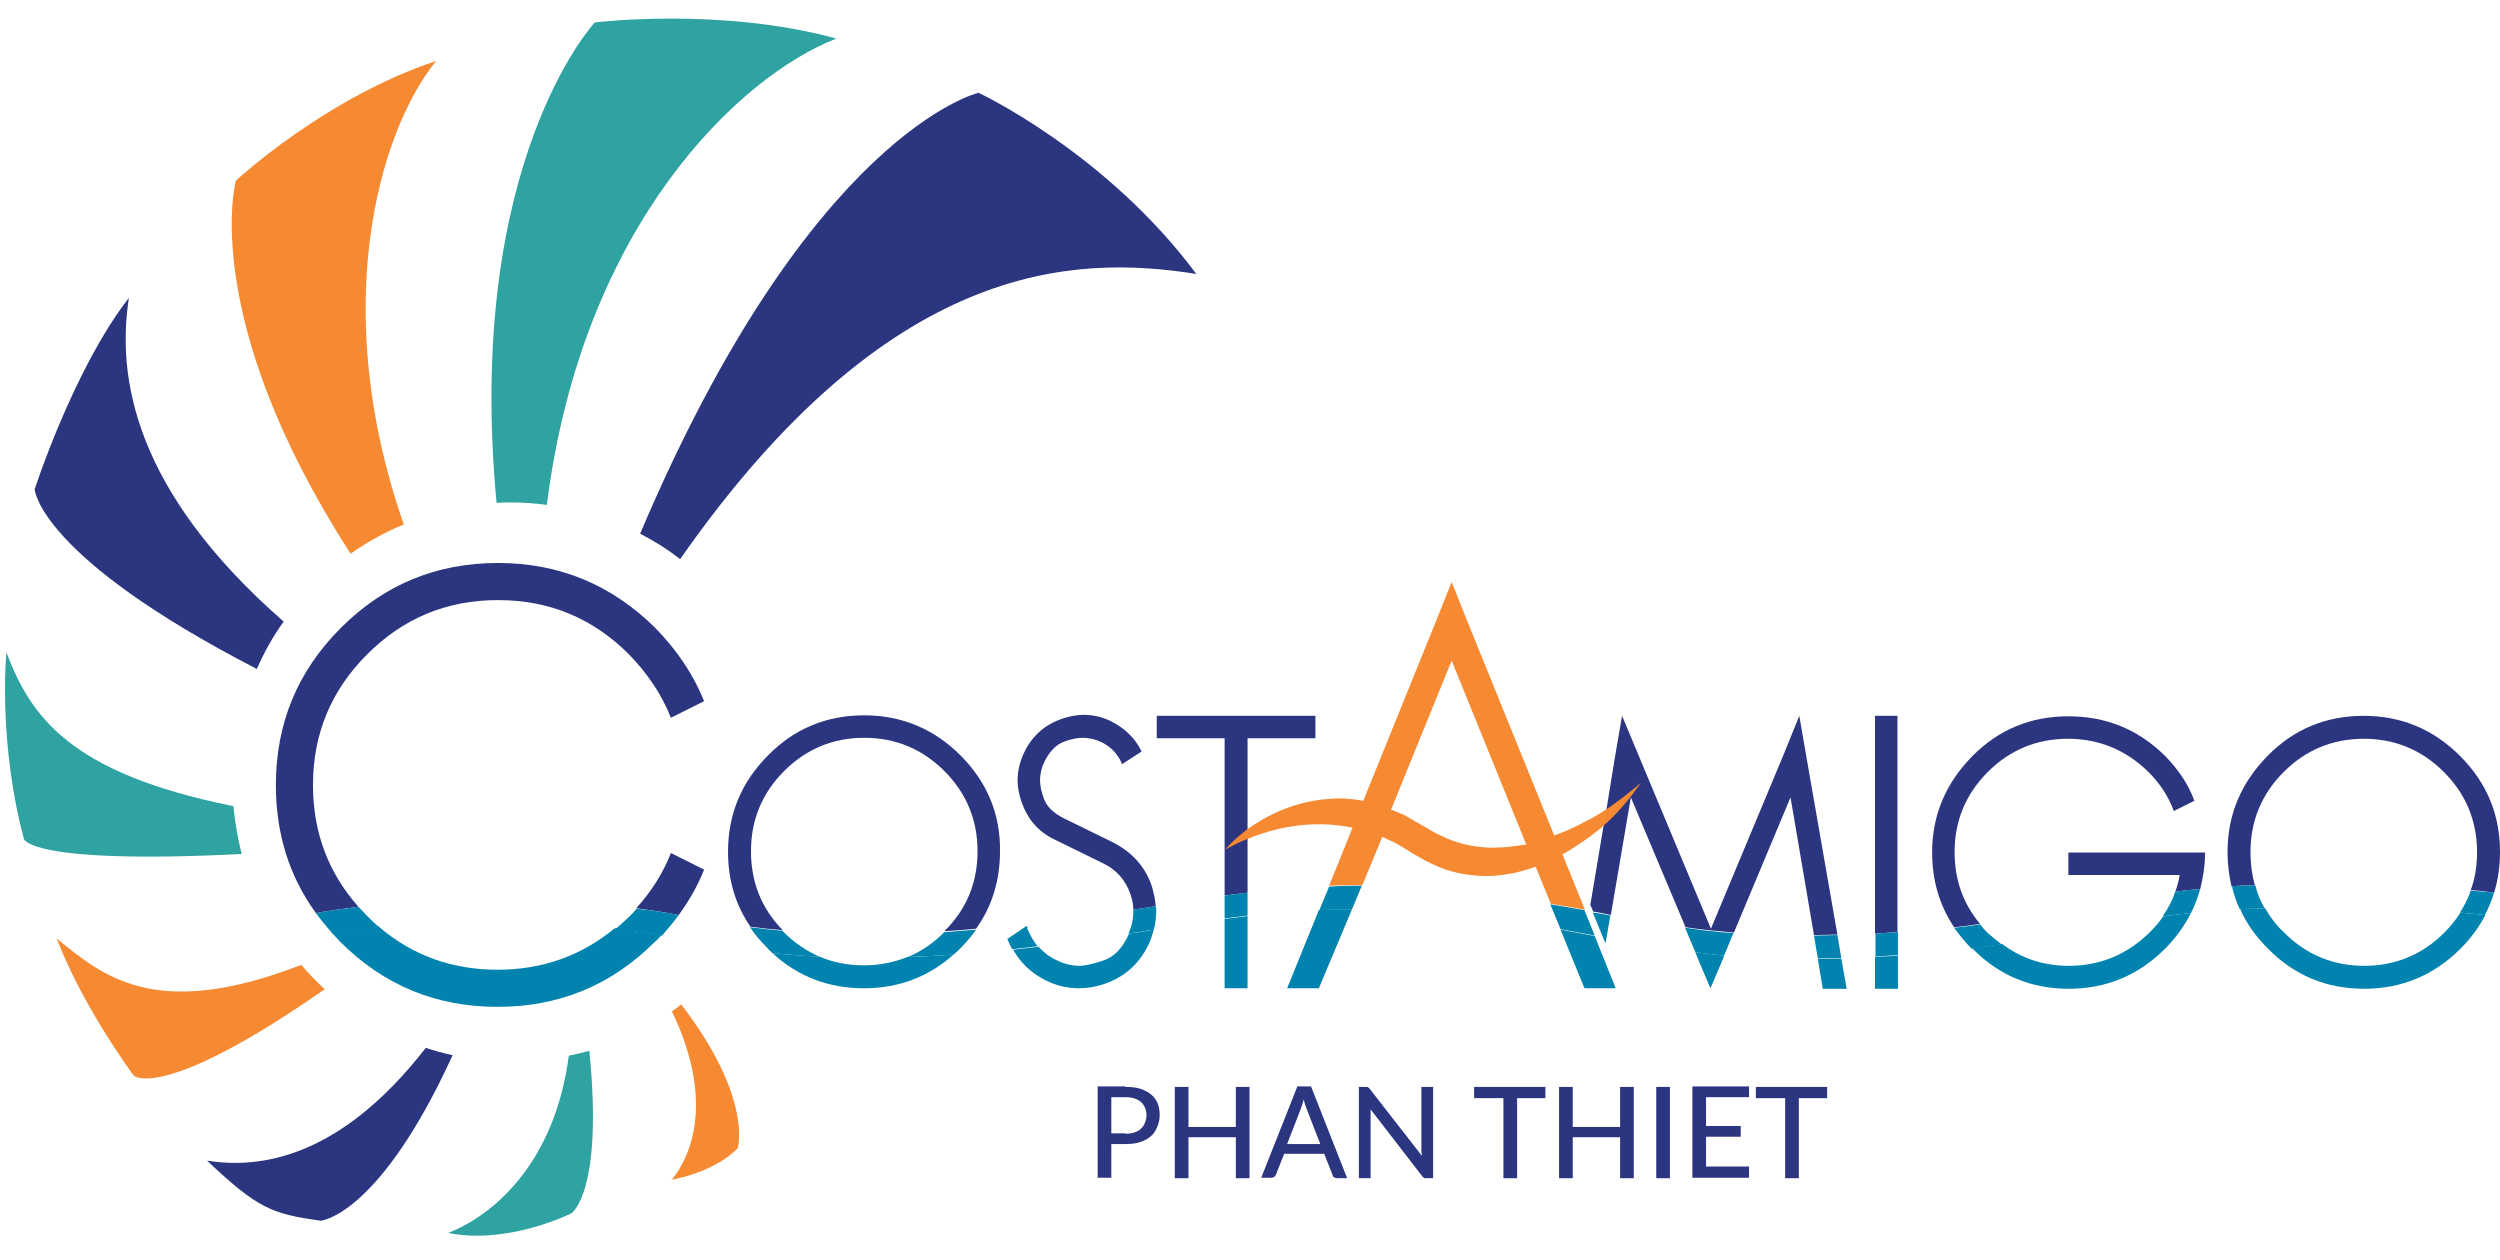 <?xml version="1.0" encoding="utf-8"?>
<!-- Generator: Adobe Illustrator 24.3.0, SVG Export Plug-In . SVG Version: 6.00 Build 0)  -->
<svg version="1.1" id="Layer_1" xmlns="http://www.w3.org/2000/svg" xmlns:xlink="http://www.w3.org/1999/xlink" x="0px" y="0px"
	 viewBox="0 0 512 258" style="enable-background:new 0 0 512 258;" xml:space="preserve">
<style type="text/css">
	.st0{fill:#2EA3A1;}
	.st1{fill:#2B3580;}
	.st2{fill:#F58A33;}
	.st3{fill:#0083AE;}
</style>
<g>
	<g>
		<g>
			<g>
				<path class="st0" d="M171.3,7.9c-19.7,7.6-52.1,38-59.3,95.5c-2.3-0.3-4.7-0.5-7.1-0.5c-1.1,0-2.2,0-3.2,0.1
					c-6.6-69.7,20.1-98.4,20.1-98.4S147.6,1.4,171.3,7.9z"/>
				<path class="st1" d="M245,56.1c-25.3-4-63-2.7-105.7,58.4c-2.6-2-5.3-3.7-8.2-5.2C166,27,200.4,19,200.4,19S226.5,31.2,245,56.1
					z"/>
				<path class="st2" d="M82.7,107.4c-3.9,1.6-7.5,3.6-10.9,6C40.6,65,48.3,37,48.3,37s18.3-17,41-24.5
					C77.6,27,67.2,63.1,82.7,107.4z"/>
				<path class="st1" d="M58.1,127.3c-2.2,3-4,6.3-5.5,9.7C7.8,113.9,7.1,100.2,7.1,100.2s8-24.7,19.3-39.2
					C23.9,77.1,27.3,100.4,58.1,127.3z"/>
				<path class="st0" d="M49.5,174.9c-43.8,2.2-44.6-3.1-44.6-3.1s-5.1-17.3-3.6-38.2c5,13,12.7,24.7,46.5,31.5
					C48.1,168.4,48.7,171.7,49.5,174.9z"/>
				<path class="st2" d="M66.5,202.6c-33.3,23.2-39.1,17.7-39.1,17.7s-10.3-13.8-15.8-28.1c9.5,7.7,20.2,17,50.1,5.4
					C63.2,199.4,64.8,201,66.5,202.6z"/>
				<path class="st1" d="M92.7,216.1c-15.1,33-27,33.9-27,33.9c-10.1-1.4-12.9-2.5-23.3-12.3c10.6,1.7,27.1-0.3,44.8-23.1
					C89,215.2,90.8,215.7,92.7,216.1z"/>
				<path class="st0" d="M117,248.5c0,0-13,6.5-25.2,4c8-3.1,21.6-13,24.7-36.3c1.4-0.3,2.8-0.6,4.2-1
					C123.6,244.4,117,248.5,117,248.5z"/>
				<path class="st2" d="M151.1,235.1c0,0-3.8,4.6-13.5,6.5c4.2-5.2,8.6-16.6,0-34.5c0.7-0.4,1.3-0.9,1.9-1.4
					C154.2,224.8,151.1,235.1,151.1,235.1z"/>
			</g>
		</g>
		<g>
			<g>
				<path class="st1" d="M134.2,128.6c-8.9-8.8-19.6-13.3-32.2-13.3c-12.6,0-23.3,4.4-32.2,13.3c-8.9,8.9-13.3,19.6-13.3,32.2
					c0,9.9,2.7,18.6,8.2,26.2c2.7-0.5,5.6-0.9,8.7-1.3c-6.2-7-9.3-15.3-9.3-24.9c0-10.5,3.7-19.4,11.1-26.8
					c7.4-7.4,16.3-11.1,26.8-11.1c10.5,0,19.4,3.7,26.8,11.1c3.8,3.9,6.7,8.2,8.6,13l6.8-3.4C142,138.1,138.6,133.1,134.2,128.6z
					 M137.4,174.7c-1.6,4.1-4,7.9-7.1,11.3c2.9,0.4,5.7,0.8,8.7,1.4c2.1-2.9,3.9-6,5.2-9.3L137.4,174.7z"/>
				<path class="st1" d="M196.7,154.7c-5.4-5.4-12-8.2-19.7-8.2c-7.7,0-14.3,2.7-19.7,8.2c-5.4,5.4-8.2,12-8.2,19.7
					c0,5.8,1.5,10.9,4.6,15.4c2.2,0.3,4.4,0.5,6.6,0.7c-4.4-4.5-6.5-9.9-6.5-16.2c0-6.4,2.3-11.9,6.8-16.4c4.5-4.5,10-6.8,16.4-6.8
					c6.4,0,11.9,2.3,16.4,6.8c4.5,4.5,6.8,10,6.8,16.4c0,6.4-2.2,11.9-6.8,16.4c2.2-0.1,4.4-0.3,6.5-0.5c3.3-4.6,4.9-9.9,4.9-15.9
					C204.9,166.8,202.2,160.2,196.7,154.7z"/>
				<path class="st1" d="M235.9,181.5c-1.4-4.1-4.1-7-8-9l-10-4.9c-2.2-1.1-3.5-2.4-4.1-4c-0.6-1.6-0.8-2.9-0.8-3.8
					c0-1.3,0.3-2.6,0.9-3.8c1.1-2.2,2.4-3.5,4-4.1c1.6-0.6,2.9-0.8,3.8-0.8c1.3,0,2.6,0.3,3.9,0.9c2,1,3.4,2.5,4.2,4.5l4-2.6
					c-1.3-2.7-3.4-4.7-6.1-6.1c-1.9-1-3.9-1.4-5.8-1.4c-1.5,0-2.9,0.3-4.4,0.8c-3.5,1.2-6.1,3.5-7.7,6.8c-0.9,1.9-1.4,3.8-1.4,5.8
					c0,1.5,0.3,2.9,0.8,4.4c1.2,3.5,3.4,6.1,6.7,7.7l10,4.9c2.7,1.3,4.6,3.4,5.6,6.3c0.4,1.1,0.6,2.2,0.6,3.2
					c1.6-0.2,3.1-0.5,4.6-0.7C236.6,184.3,236.3,182.9,235.9,181.5z"/>
				<path class="st1" d="M236.9,146.6v4.6h13.9v32.2c1.6-0.2,3.1-0.4,4.7-0.6v-31.6h13.9v-4.6H236.9z"/>
				<path class="st1" d="M370,155.3l-1.5-8.7l-3.2,7.9l-14.9,35.7l-14.9-35.7l-3.3-7.9l-1.5,8.7l-1.7,10.5l-0.6,3.4l-2.7,16.1
					l0.6,1.4c1.2,0.2,2.4,0.4,3.6,0.7l4.1-24.1l11.2,26.6c3.3,0.5,6.6,0.8,9.9,1.1l11.6-27.7l4.8,28.2c1.7,0,3.3-0.1,4.8-0.1
					L370,155.3z"/>
				<path class="st1" d="M384,146.7v44.5c1.6-0.1,3.1-0.2,4.6-0.3v-44.3H384z"/>
				<path class="st1" d="M423.6,174.6v4.6h22.8c-0.2,1.2-0.5,2.3-0.9,3.4c1.6-0.2,3.3-0.4,5.1-0.5c0.6-2.4,1-4.9,1-7.5H423.6z
					 M443.4,154.8c-5.5-5.4-12-8.1-19.8-8.1c-7.7,0-14.3,2.7-19.7,8.2c-5.4,5.5-8.2,12-8.2,19.7c0,5.7,1.5,10.8,4.5,15.3
					c1.9-0.2,3.6-0.4,5.3-0.7c-3.5-4.2-5.2-9.1-5.2-14.7c0-6.4,2.3-11.9,6.8-16.4c4.5-4.5,10-6.8,16.4-6.8c6.4,0,11.9,2.3,16.5,6.8
					c2.4,2.4,4.1,5,5.2,8l4.2-2.1C448.2,160.6,446.1,157.6,443.4,154.8z"/>
				<path class="st1" d="M503.8,154.8c-5.4-5.4-12-8.2-19.7-8.2s-14.3,2.7-19.7,8.2c-5.4,5.5-8.2,12-8.2,19.7c0,2.4,0.3,4.8,0.8,7
					c1.5-0.1,3.1-0.2,4.8-0.2c-0.6-2.1-0.9-4.4-0.9-6.8c0-6.4,2.3-11.9,6.8-16.4c4.5-4.5,10-6.8,16.4-6.8c6.4,0,11.9,2.3,16.4,6.8
					c4.5,4.5,6.8,10,6.8,16.4c0,2.8-0.4,5.4-1.3,7.8c1.7,0.1,3.2,0.3,4.8,0.5c0.8-2.6,1.2-5.4,1.2-8.3
					C512,166.8,509.3,160.3,503.8,154.8z"/>
			</g>
			<g>
				<path class="st2" d="M328.9,165.8c-0.9,0.6-1.7,1.1-2.6,1.6c-1.7,0.9-3.4,1.8-5.2,2.6c-0.9,0.4-1.9,0.8-2.8,1.1l-17.8-43.9
					l-3.2-8l-3.2,8L279.2,164c-2.2-0.4-4.5-0.6-6.7-0.4c-4,0.2-8,1.3-11.6,3c-1.9,0.9-3.7,2-5.4,3.2c-1.6,1.2-3.2,2.6-4.6,4.2
					c1.5-0.8,3-1.6,4.6-2.2c5.6-2.3,11.4-3.3,17-2.9c1.5,0.1,3,0.3,4.5,0.6l-4.8,11.9c2.3-0.1,4.6-0.1,6.8-0.1l4.1-9.9l2.4,1.1
					c0.8,0.4,1.6,0.9,2.4,1.4l1.1,0.7l1.4,0.8l1.4,0.8l1.4,0.7c3.8,1.9,8,2.6,12.1,2.5c2-0.1,4-0.4,6-0.9c1.1-0.3,2.1-0.6,3.2-1
					l3.1,7.6c2.4,0.4,4.7,0.8,7,1.2l-4.6-11.3c2.6-1.5,5.1-3.2,7.5-5.1c0.3-0.3,0.6-0.5,0.9-0.8c2.9-2.5,5.4-5.6,7.7-8.8
					C333.7,162.3,331.3,164.2,328.9,165.8z M310.8,173.2c-1.9,0.3-3.7,0.4-5.6,0.4c-3.5-0.1-7-0.9-10.2-2.5l-1.2-0.6l-1.2-0.7
					l-1.2-0.7l-1.4-0.8c-0.3-0.1-0.5-0.3-0.7-0.4c-0.7-0.4-1.3-0.8-2-1.1l-2.4-1l12.4-30.5l15.3,37.7
					C311.9,173,311.4,173.1,310.8,173.2z"/>
			</g>
		</g>
		<path class="st3" d="M77.7,189.9c-3.4,0.4-6.6,0.8-9.6,1.3c-1.2-1.4-2.4-2.8-3.4-4.2c2.7-0.5,5.6-0.9,8.7-1.3
			c0.6,0.6,1.2,1.3,1.8,1.9C76,188.4,76.8,189.2,77.7,189.9z"/>
		<path class="st3" d="M139,187.4c-1,1.4-2.2,2.8-3.4,4.2c-3.3-0.5-6.5-1-9.6-1.3c1-0.8,1.9-1.7,2.9-2.6c0.5-0.5,1-1,1.5-1.6
			C133.1,186.4,136,186.8,139,187.4z"/>
		<path class="st3" d="M167.8,195.9c-3.2-0.1-6.4-0.4-9.6-0.7c-0.3-0.3-0.7-0.6-1-1c-1.4-1.4-2.6-2.8-3.6-4.3
			c2.2,0.3,4.4,0.5,6.6,0.7c0.1,0.1,0.2,0.2,0.3,0.3C162.7,193.1,165.2,194.8,167.8,195.9z"/>
		<path class="st3" d="M199.9,190.4c-0.9,1.3-2,2.6-3.2,3.8c-0.5,0.5-0.9,0.9-1.4,1.3c-3.1,0.2-6.3,0.4-9.4,0.5
			c2.7-1.1,5.2-2.8,7.5-5.1c0,0,0,0,0,0C195.6,190.7,197.8,190.6,199.9,190.4z"/>
		<path class="st3" d="M212.5,193.8c-1.7,0.2-3.4,0.4-5.2,0.6c-0.4-0.7-0.7-1.4-1-2.1l4-2.7c0.1,0.2,0.1,0.4,0.1,0.6
			C211,191.6,211.7,192.8,212.5,193.8z"/>
		<path class="st3" d="M510.8,182.8c-0.5,1.6-1.1,3.1-1.9,4.6c-1.6-0.2-3.3-0.3-5.1-0.5c0.9-1.4,1.7-3,2.2-4.5
			C507.7,182.5,509.3,182.7,510.8,182.8z"/>
		<path class="st3" d="M255.5,182.8v4.7c-1.5,0.2-3.1,0.4-4.7,0.6v-4.7C252.4,183.2,254,183,255.5,182.8z"/>
		<path class="st3" d="M463.8,186c-1.8,0.1-3.5,0.1-5.1,0.2c-0.7-1.5-1.2-3-1.6-4.7c1.5-0.1,3.1-0.2,4.8-0.2
			C462.3,183,462.9,184.5,463.8,186z"/>
		<path class="st3" d="M450.6,182.1c-0.5,1.7-1.1,3.4-1.9,4.9c-2,0.2-3.9,0.4-5.8,0.7c1.1-1.6,2-3.3,2.6-5.1
			C447.2,182.4,448.8,182.2,450.6,182.1z"/>
		<path class="st3" d="M409.9,193.4c-2,0.3-4,0.6-6.1,0.9h0c-1.4-1.4-2.5-2.8-3.6-4.3c1.9-0.2,3.6-0.4,5.3-0.7h0
			c0.5,0.6,1,1.2,1.6,1.8C408.1,191.9,409,192.7,409.9,193.4z"/>
		<path class="st3" d="M388.7,190.9v4.7c-1.5,0.1-3,0.2-4.6,0.3v-4.7C385.6,191.1,387.2,191,388.7,190.9z"/>
		<path class="st3" d="M377.1,196.2c-1.6,0-3.2,0.1-4.8,0.1l-0.8-4.7c1.7,0,3.3-0.1,4.8-0.1L377.1,196.2z"/>
		<path class="st3" d="M355,191.1l-1.9,4.6c-2-0.2-4-0.4-5.9-0.7l-2.1-5C348.4,190.5,351.7,190.9,355,191.1z"/>
		<path class="st3" d="M329.8,187.5l-0.8,4.6l-0.2,1.1l-0.5-1.2l-2.1-5.1C327.5,187,328.7,187.3,329.8,187.5z"/>
		<path class="st3" d="M326.6,191.6c-2.3-0.4-4.6-0.9-7-1.3l-2.1-5.1c2.4,0.4,4.7,0.8,7,1.2L326.6,191.6z"/>
		<path class="st3" d="M278.9,181.4l-2,4.8c-2.2,0-4.4,0.1-6.7,0.2l2-4.8C274.4,181.4,276.7,181.4,278.9,181.4z"/>
		<path class="st3" d="M236.8,186.7c0,1.2-0.2,2.5-0.5,3.7c-1.7,0.3-3.5,0.5-5.2,0.8c0.7-1.5,1-3,1-4.5c0-0.1,0-0.2,0-0.4
			c1.6-0.2,3.1-0.5,4.6-0.7C236.8,186,236.8,186.3,236.8,186.7z"/>
		<path class="st3" d="M135.5,191.5c-0.4,0.5-0.9,1-1.4,1.4c-8.9,8.9-19.6,13.3-32.2,13.3c-12.6,0-23.3-4.4-32.2-13.3
			c-0.6-0.6-1.1-1.2-1.7-1.8c3-0.5,6.2-0.9,9.6-1.3c6.9,5.9,15,8.8,24.3,8.8c9.1,0,17.1-2.8,24-8.5
			C129.1,190.6,132.3,191,135.5,191.5z"/>
		<path class="st3" d="M195.3,195.5c-5.2,4.6-11.3,6.9-18.4,6.9c-7.2,0-13.5-2.4-18.7-7.2c3.2,0.3,6.4,0.6,9.6,0.7c0,0,0,0,0,0
			c2.8,1.2,5.8,1.8,9.1,1.8c3.2,0,6.2-0.6,8.9-1.7C189.1,195.9,192.2,195.7,195.3,195.5z"/>
		<path class="st3" d="M236.3,190.4c-0.3,1-0.6,2.1-1.1,3.1c-1.9,3.9-4.9,6.6-9,8c-1.7,0.6-3.5,0.9-5.2,0.9c-2.3,0-4.6-0.5-6.8-1.6
			c-3-1.5-5.2-3.6-6.7-6.3c1.7-0.2,3.5-0.4,5.2-0.6c1,1.1,2.1,2,3.6,2.7c1.6,0.8,3.2,1.2,4.8,1.2c1.2,0,2.8-0.4,4.9-1.1
			c2.1-0.7,3.8-2.4,5.1-5.2c0-0.1,0.1-0.2,0.1-0.3C232.8,191,234.6,190.7,236.3,190.4z"/>
		<path class="st3" d="M276.9,186.2l-6.8,16.2h-6.5l6.5-16C272.4,186.2,274.7,186.2,276.9,186.2z"/>
		<path class="st3" d="M330.9,202.4h-6.4l-4.9-12c2.4,0.4,4.7,0.9,7,1.3L330.9,202.4z"/>
		<path class="st3" d="M353.1,195.7l-0.2,0.6l-2.6,6.1l-2.6-6.1l-0.5-1.3C349.2,195.3,351.1,195.5,353.1,195.7z"/>
		<path class="st3" d="M378.2,202.5h-4.9l-1-6.1c1.7,0,3.3-0.1,4.8-0.1L378.2,202.5z"/>
		<path class="st3" d="M388.7,195.7v6.8H384v-6.5C385.6,195.9,387.2,195.8,388.7,195.7z"/>
		<path class="st3" d="M448.7,187c-1.3,2.6-3.1,5.1-5.3,7.3c-5.4,5.4-12,8.2-19.7,8.2c-7.7,0-14.3-2.7-19.7-8.2c0,0-0.1-0.1-0.1-0.1
			c2.1-0.3,4.1-0.5,6.1-0.9h0c4,3,8.5,4.5,13.7,4.5c6.4,0,11.9-2.3,16.5-6.8c1-1,2-2.1,2.8-3.3C444.8,187.4,446.7,187.2,448.7,187z"
			/>
		<path class="st3" d="M509,187.4c-1.3,2.5-3,4.8-5.1,6.9c-5.4,5.4-12,8.2-19.7,8.2s-14.3-2.7-19.7-8.2c-2.5-2.5-4.4-5.1-5.7-8.1
			c1.6-0.1,3.4-0.2,5.1-0.2c1,1.8,2.3,3.5,3.9,5c4.5,4.5,10,6.8,16.4,6.8c6.4,0,11.9-2.3,16.4-6.8c1.3-1.3,2.4-2.7,3.3-4.1
			C505.6,187.1,507.3,187.2,509,187.4z"/>
		<path class="st3" d="M255.5,187.6v14.8h-4.7v-14.2C252.4,188,254,187.8,255.5,187.6z"/>
	</g>
	<g>
		<path class="st1" d="M230.5,222.6c1.2,0,2.2,0.1,3.1,0.4c0.9,0.3,1.6,0.7,2.2,1.2c0.6,0.5,1,1.1,1.3,1.8c0.3,0.7,0.4,1.5,0.4,2.4
			c0,0.9-0.2,1.7-0.5,2.4c-0.3,0.7-0.7,1.4-1.3,1.9c-0.6,0.5-1.3,0.9-2.2,1.2c-0.9,0.3-1.9,0.4-3,0.4h-2.9v6.9h-2.8v-18.7H230.5z
			 M230.5,232.2c0.7,0,1.3-0.1,1.9-0.3c0.5-0.2,1-0.4,1.3-0.8c0.4-0.3,0.6-0.7,0.8-1.2c0.2-0.5,0.3-1,0.3-1.5c0-1.1-0.4-2-1.1-2.7
			c-0.7-0.6-1.8-1-3.2-1h-2.9v7.4H230.5z"/>
		<path class="st1" d="M255.9,222.6v18.7h-2.8v-8.4h-9.7v8.4h-2.8v-18.7h2.8v8.2h9.7v-8.2H255.9z"/>
		<path class="st1" d="M275.9,241.3h-2.1c-0.2,0-0.4-0.1-0.6-0.2c-0.2-0.1-0.3-0.3-0.3-0.5l-1.7-4.3h-8.2l-1.7,4.3
			c-0.1,0.2-0.2,0.3-0.3,0.4c-0.2,0.1-0.4,0.2-0.6,0.2h-2.1l7.4-18.7h2.8L275.9,241.3z M270.4,234.3l-2.8-7.2
			c-0.2-0.5-0.4-1.1-0.6-1.9c-0.1,0.4-0.2,0.7-0.3,1c-0.1,0.3-0.2,0.6-0.3,0.9l-2.8,7.2H270.4z"/>
		<path class="st1" d="M293.5,222.6v18.7h-1.4c-0.2,0-0.4,0-0.5-0.1c-0.1-0.1-0.3-0.2-0.4-0.4l-10.5-13.6c0,0.2,0,0.5,0,0.7
			c0,0.2,0,0.4,0,0.6v12.8h-2.4v-18.7h1.4c0.2,0,0.4,0,0.5,0.1c0.1,0.1,0.3,0.2,0.4,0.4l10.6,13.6c0-0.3,0-0.5-0.1-0.7
			c0-0.2,0-0.5,0-0.7v-12.7H293.5z"/>
		<path class="st1" d="M316.6,224.9h-5.9v16.4h-2.8v-16.4h-6v-2.3h14.6V224.9z"/>
		<path class="st1" d="M334.6,222.6v18.7h-2.8v-8.4h-9.7v8.4h-2.8v-18.7h2.8v8.2h9.7v-8.2H334.6z"/>
		<path class="st1" d="M342,241.3h-2.8v-18.7h2.8V241.3z"/>
		<path class="st1" d="M358.2,239l0,2.2h-11.6v-18.7h11.6v2.2h-8.8v5.9h7.1v2.2h-7.1v6.1H358.2z"/>
		<path class="st1" d="M374.3,224.9h-5.9v16.4h-2.8v-16.4h-6v-2.3h14.6V224.9z"/>
	</g>
</g>
</svg>
